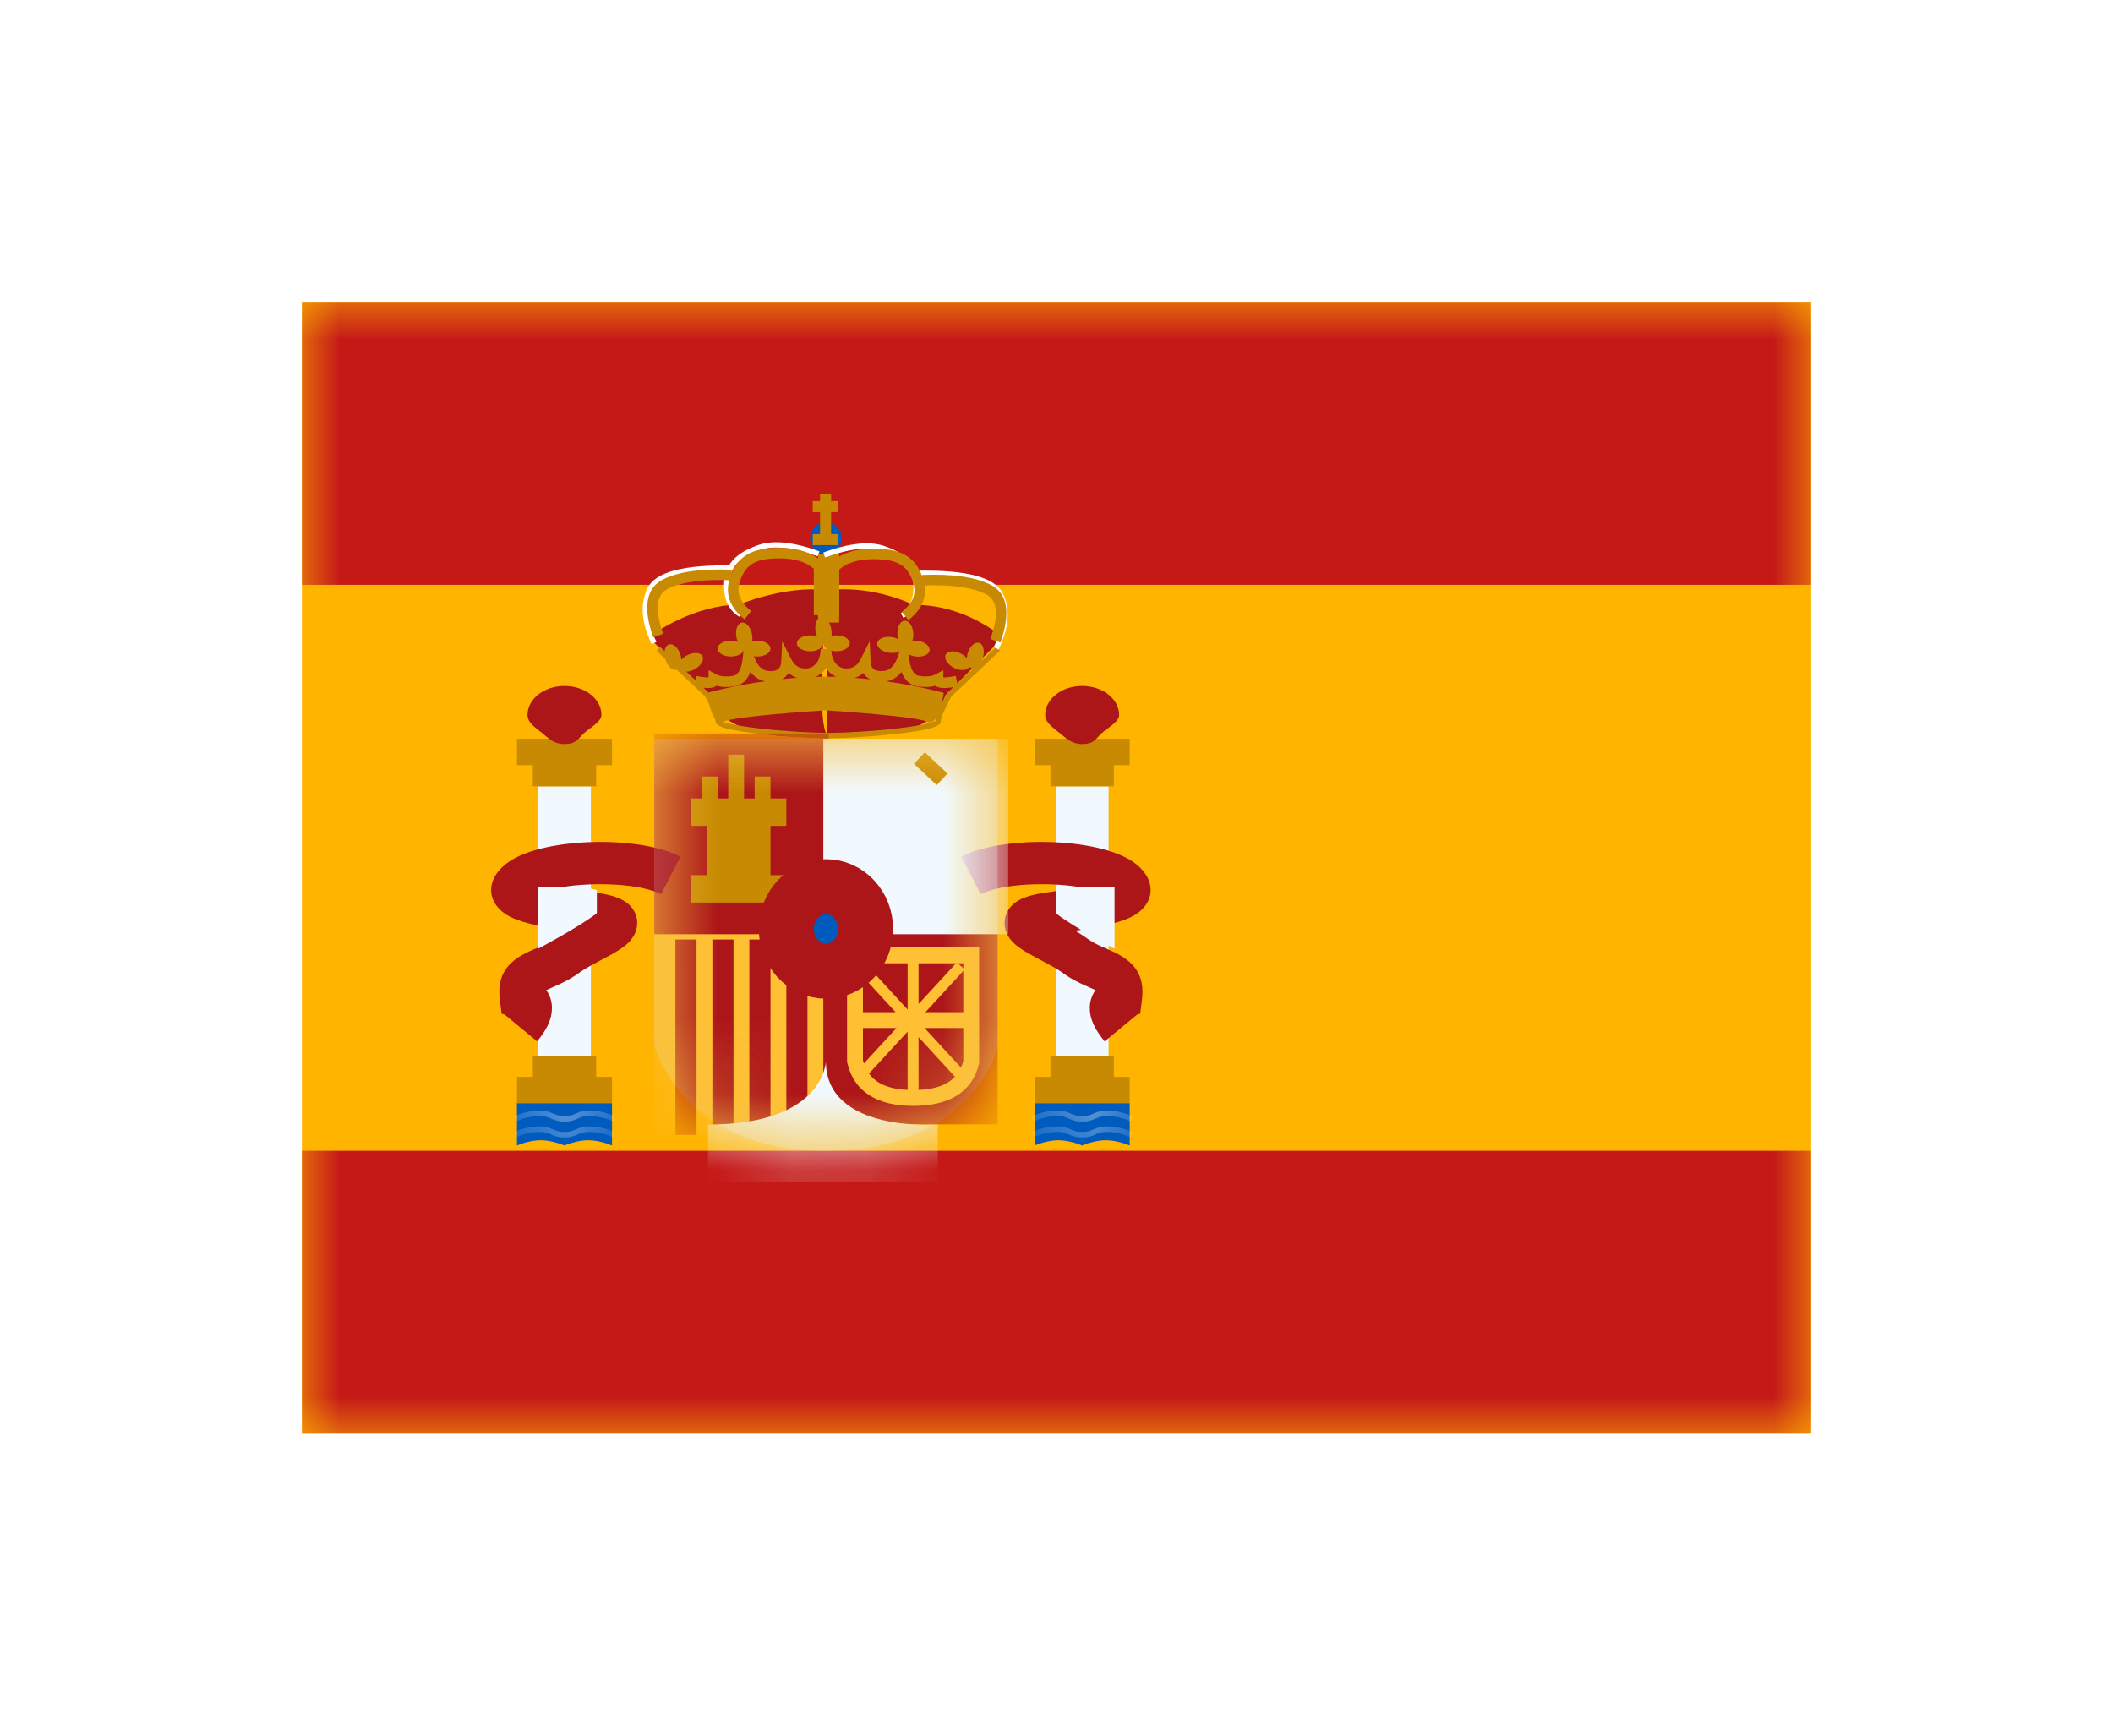 <svg width="28" height="23" viewBox="0 0 28 23" fill="none" xmlns="http://www.w3.org/2000/svg">
<g clip-path="url(#clip0_4286_9752)" filter="url(#filter0_d_4286_9752)">
<rect width="20" height="15" transform="translate(4)" fill="white"/>
<path fill-rule="evenodd" clip-rule="evenodd" d="M4 0V15H24V0H4Z" fill="#FFB400"/>
<mask id="mask0_4286_9752" style="mask-type:luminance" maskUnits="userSpaceOnUse" x="4" y="0" width="20" height="15">
<path fill-rule="evenodd" clip-rule="evenodd" d="M4 0V15H24V0H4Z" fill="white"/>
</mask>
<g mask="url(#mask0_4286_9752)">
<path fill-rule="evenodd" clip-rule="evenodd" d="M4 0V3.75H24V0H4Z" fill="#C51918"/>
<path fill-rule="evenodd" clip-rule="evenodd" d="M4 11.25V15H24V11.25H4Z" fill="#C51918"/>
<rect x="7.13" y="6.42" width="0.7" height="3.64" fill="#F1F9FF"/>
<path fill-rule="evenodd" clip-rule="evenodd" d="M8.11 5.79H6.85V6.14H7.06V6.42H7.9V6.14H8.11V5.79Z" fill="#C88A02"/>
<path fill-rule="evenodd" clip-rule="evenodd" d="M7.9 10.27H8.11V10.62H6.85V10.27H7.06V9.99H7.9V10.27Z" fill="#C88A02"/>
<path fill-rule="evenodd" clip-rule="evenodd" d="M7.48 5.86C7.632 5.86 7.648 5.803 7.738 5.717C7.807 5.651 7.97 5.568 7.97 5.475C7.97 5.262 7.751 5.09 7.48 5.09C7.209 5.09 6.99 5.262 6.99 5.475C6.99 5.579 7.102 5.648 7.187 5.717C7.276 5.79 7.341 5.86 7.48 5.86Z" fill="#AD1619"/>
<path fill-rule="evenodd" clip-rule="evenodd" d="M6.85 10.62H8.11V11.18C8.11 11.18 7.952 11.11 7.795 11.11C7.637 11.11 7.48 11.18 7.48 11.18C7.48 11.18 7.322 11.11 7.165 11.11C7.007 11.11 6.85 11.18 6.85 11.18V10.62Z" fill="#005BBF"/>
<mask id="mask1_4286_9752" style="mask-type:luminance" maskUnits="userSpaceOnUse" x="6" y="10" width="3" height="2">
<path fill-rule="evenodd" clip-rule="evenodd" d="M6.85 10.62H8.11V11.18C8.11 11.18 7.952 11.11 7.795 11.11C7.637 11.11 7.48 11.18 7.48 11.18C7.48 11.18 7.322 11.11 7.165 11.11C7.007 11.11 6.85 11.18 6.85 11.18V10.62Z" fill="white"/>
</mask>
<g mask="url(#mask1_4286_9752)">
<path d="M6.839 11.07L6.811 11.003C6.925 10.953 7.038 10.927 7.152 10.927C7.226 10.927 7.265 10.938 7.33 10.967C7.388 10.992 7.417 11 7.48 11C7.543 11 7.573 10.992 7.63 10.967C7.696 10.938 7.734 10.927 7.808 10.927C7.922 10.927 8.036 10.953 8.149 11.003L8.122 11.07C8.017 11.023 7.912 11 7.808 11C7.745 11 7.715 11.008 7.658 11.034C7.592 11.063 7.554 11.073 7.48 11.073C7.406 11.073 7.368 11.063 7.303 11.034C7.245 11.008 7.215 11 7.152 11C7.048 11 6.944 11.023 6.839 11.07Z" fill="white"/>
<path d="M6.839 10.86L6.811 10.793C6.925 10.743 7.038 10.717 7.152 10.717C7.226 10.717 7.265 10.728 7.33 10.757C7.388 10.782 7.417 10.79 7.48 10.79C7.543 10.79 7.573 10.782 7.63 10.757C7.696 10.728 7.734 10.717 7.808 10.717C7.922 10.717 8.036 10.743 8.149 10.793L8.122 10.86C8.017 10.813 7.912 10.79 7.808 10.79C7.745 10.79 7.715 10.798 7.658 10.824C7.592 10.853 7.554 10.863 7.48 10.863C7.406 10.863 7.368 10.853 7.303 10.824C7.245 10.798 7.215 10.79 7.152 10.79C7.048 10.79 6.944 10.813 6.839 10.86Z" fill="white"/>
</g>
<rect x="13.99" y="6.42" width="0.7" height="3.64" fill="#F1F9FF"/>
<path fill-rule="evenodd" clip-rule="evenodd" d="M14.97 5.79H13.71V6.14H13.92V6.42H14.76V6.14H14.97V5.79Z" fill="#C88A02"/>
<path fill-rule="evenodd" clip-rule="evenodd" d="M14.76 10.27H14.97V10.62H13.71V10.27H13.92V9.99H14.76V10.27Z" fill="#C88A02"/>
<path fill-rule="evenodd" clip-rule="evenodd" d="M14.34 5.86C14.492 5.86 14.508 5.803 14.598 5.717C14.667 5.651 14.83 5.568 14.83 5.475C14.83 5.262 14.611 5.09 14.34 5.09C14.069 5.09 13.85 5.262 13.85 5.475C13.85 5.579 13.962 5.648 14.046 5.717C14.136 5.79 14.201 5.86 14.34 5.86Z" fill="#AD1619"/>
<path fill-rule="evenodd" clip-rule="evenodd" d="M13.71 10.62H14.97V11.18C14.97 11.18 14.812 11.11 14.655 11.11C14.498 11.11 14.34 11.18 14.34 11.18C14.34 11.18 14.182 11.11 14.025 11.11C13.867 11.11 13.71 11.18 13.71 11.18V10.62Z" fill="#005BBF"/>
<mask id="mask2_4286_9752" style="mask-type:luminance" maskUnits="userSpaceOnUse" x="13" y="10" width="2" height="2">
<path fill-rule="evenodd" clip-rule="evenodd" d="M13.71 10.62H14.97V11.18C14.97 11.18 14.812 11.11 14.655 11.11C14.498 11.11 14.34 11.18 14.34 11.18C14.34 11.18 14.182 11.11 14.025 11.11C13.867 11.11 13.71 11.18 13.71 11.18V10.62Z" fill="white"/>
</mask>
<g mask="url(#mask2_4286_9752)">
<path d="M13.698 11.07L13.671 11.003C13.784 10.953 13.898 10.927 14.012 10.927C14.086 10.927 14.125 10.938 14.19 10.967C14.248 10.992 14.277 11 14.34 11C14.403 11 14.433 10.992 14.49 10.967C14.556 10.938 14.594 10.927 14.668 10.927C14.782 10.927 14.896 10.953 15.009 11.003L14.982 11.07C14.877 11.023 14.772 11 14.668 11C14.605 11 14.575 11.008 14.518 11.034C14.452 11.063 14.414 11.073 14.34 11.073C14.267 11.073 14.228 11.063 14.163 11.034C14.105 11.008 14.075 11 14.012 11C13.908 11 13.803 11.023 13.698 11.07Z" fill="white"/>
<path d="M13.698 10.86L13.671 10.793C13.784 10.743 13.898 10.717 14.012 10.717C14.086 10.717 14.125 10.728 14.19 10.757C14.248 10.782 14.277 10.79 14.34 10.79C14.403 10.79 14.433 10.782 14.49 10.757C14.556 10.728 14.594 10.717 14.668 10.717C14.782 10.717 14.896 10.743 15.009 10.793L14.982 10.86C14.877 10.813 14.772 10.79 14.668 10.79C14.605 10.79 14.575 10.798 14.518 10.824C14.452 10.853 14.414 10.863 14.34 10.863C14.267 10.863 14.228 10.853 14.163 10.824C14.105 10.798 14.075 10.79 14.012 10.79C13.908 10.79 13.803 10.813 13.698 10.86Z" fill="white"/>
</g>
<path fill-rule="evenodd" clip-rule="evenodd" d="M7.117 9.8C7.244 9.647 7.314 9.508 7.314 9.36C7.314 9.267 7.287 9.186 7.238 9.12L7.246 9.117C7.245 9.117 7.385 9.056 7.433 9.033C7.523 8.99 7.603 8.944 7.68 8.888C7.729 8.852 7.795 8.813 7.896 8.759L7.991 8.708L8.017 8.695C8.066 8.668 8.102 8.648 8.136 8.629C8.242 8.567 8.312 8.517 8.365 8.449C8.492 8.288 8.466 8.071 8.288 7.95C8.201 7.891 8.084 7.857 7.912 7.83L7.877 7.825L7.666 7.792C7.584 7.779 7.511 7.767 7.445 7.756C7.876 7.684 8.49 7.71 8.761 7.85L9.017 7.352C8.467 7.068 7.211 7.097 6.743 7.42C6.399 7.657 6.445 8.015 6.803 8.169C6.952 8.233 7.147 8.276 7.508 8.334C7.447 8.369 7.397 8.401 7.351 8.435C7.303 8.469 7.252 8.499 7.191 8.528C7.161 8.542 7.074 8.581 7.034 8.598L7.014 8.607C6.723 8.739 6.581 8.923 6.624 9.254L6.647 9.433L6.688 9.445L7.117 9.8ZM6.757 9.337L6.756 9.34L6.757 9.338L6.757 9.337ZM14.441 9.36C14.441 9.508 14.512 9.647 14.638 9.8L15.068 9.445L15.109 9.433L15.132 9.254C15.174 8.923 15.033 8.739 14.741 8.607L14.721 8.598L14.721 8.598C14.681 8.58 14.594 8.542 14.565 8.528C14.503 8.499 14.452 8.469 14.405 8.435C14.358 8.401 14.308 8.369 14.248 8.334C14.608 8.276 14.803 8.233 14.953 8.169C15.31 8.015 15.357 7.657 15.013 7.42C14.544 7.097 13.289 7.068 12.738 7.352L12.995 7.85C13.265 7.71 13.88 7.684 14.31 7.756C14.245 7.767 14.171 7.779 14.089 7.792L13.879 7.825L13.843 7.83C13.671 7.857 13.554 7.891 13.467 7.95C13.29 8.071 13.264 8.288 13.39 8.449C13.444 8.517 13.513 8.567 13.619 8.629C13.653 8.648 13.69 8.668 13.739 8.695L13.764 8.708L13.859 8.759C13.96 8.813 14.026 8.852 14.076 8.888C14.153 8.944 14.232 8.99 14.322 9.033C14.371 9.056 14.51 9.117 14.509 9.117L14.518 9.12C14.469 9.186 14.441 9.267 14.441 9.36Z" fill="#AD1619"/>
<path d="M7.702 7.75L7.909 7.793V8.101C7.689 8.276 7.13 8.572 7.13 8.572V7.75H7.702Z" fill="#F1F9FF"/>
<path d="M14.197 7.75L13.99 7.793V8.101C14.21 8.276 14.769 8.572 14.769 8.572V7.75H14.197Z" fill="#F1F9FF"/>
<path fill-rule="evenodd" clip-rule="evenodd" d="M13.235 4.504V4.401C12.875 4.143 12.498 4.014 12.104 4.014C11.726 3.846 11.344 3.781 10.957 3.819C10.957 3.818 10.957 3.817 10.957 3.817C10.375 3.76 9.789 4.014 9.789 4.014C9.198 4.014 8.657 4.401 8.657 4.401V4.504L9.363 5.213C9.363 5.213 9.562 5.895 10.954 5.735V5.737C10.954 5.737 11.876 5.711 11.94 5.69C11.966 5.681 11.992 5.674 12.02 5.666C12.2 5.613 12.406 5.553 12.529 5.213L13.235 4.504ZM10.954 3.85C10.934 4.086 10.819 5.509 10.954 5.73V3.85Z" fill="#AD1619"/>
<path fill-rule="evenodd" clip-rule="evenodd" d="M9.196 5.094L9.197 5.091L8.7 4.624L8.748 4.573L9.214 5.012L9.226 4.957C9.302 4.973 9.358 4.979 9.39 4.976V4.881L9.494 4.937C9.544 4.964 9.617 4.972 9.713 4.956C9.783 4.945 9.831 4.863 9.846 4.689L9.878 4.337L9.983 4.674C10.031 4.827 10.103 4.894 10.207 4.894C10.308 4.894 10.348 4.857 10.353 4.763L10.365 4.499L10.485 4.735C10.528 4.82 10.588 4.859 10.672 4.859C10.793 4.859 10.874 4.758 10.874 4.6H10.876H11.014H11.016C11.016 4.758 11.097 4.859 11.218 4.859C11.302 4.859 11.362 4.82 11.405 4.735L11.524 4.499L11.537 4.763C11.542 4.857 11.582 4.894 11.683 4.894C11.787 4.894 11.859 4.827 11.907 4.674L12.012 4.337L12.043 4.689C12.059 4.863 12.106 4.945 12.177 4.956C12.273 4.972 12.345 4.964 12.396 4.937L12.5 4.881V4.976C12.532 4.979 12.588 4.973 12.664 4.957L12.686 5.059L13.202 4.573L13.25 4.624L12.608 5.228C12.514 5.401 12.467 5.515 12.467 5.562C12.467 5.634 12.279 5.677 11.913 5.721C11.626 5.755 11.287 5.778 11.01 5.782V5.782L10.975 5.782L10.94 5.782V5.782C10.663 5.778 10.324 5.755 10.037 5.721C9.67 5.677 9.483 5.634 9.483 5.562C9.483 5.553 9.481 5.542 9.478 5.528C9.441 5.481 9.415 5.404 9.397 5.334C9.381 5.302 9.363 5.267 9.342 5.228L9.2 5.094L9.196 5.094ZM12.637 5.105C12.522 5.125 12.44 5.123 12.396 5.087C12.327 5.107 12.246 5.109 12.154 5.094C12.056 5.078 11.988 5.013 11.946 4.904C11.893 4.973 11.825 5.015 11.743 5.029C12.191 5.092 12.505 5.182 12.505 5.182C12.505 5.182 12.497 5.248 12.478 5.326C12.498 5.285 12.522 5.24 12.549 5.19L12.556 5.181L12.637 5.105ZM11.532 5.002C11.493 4.983 11.462 4.955 11.439 4.919C11.406 4.948 11.368 4.97 11.326 4.983C11.396 4.988 11.465 4.995 11.532 5.002ZM11.079 4.969C11.024 4.944 10.979 4.904 10.945 4.852C10.911 4.904 10.866 4.944 10.812 4.969C10.844 4.968 10.877 4.967 10.909 4.967V4.967L10.937 4.967L10.965 4.967V4.967C11.003 4.967 11.041 4.968 11.079 4.969ZM9.389 5.176L9.324 5.115C9.402 5.123 9.46 5.115 9.494 5.087C9.563 5.107 9.643 5.109 9.736 5.094C9.834 5.078 9.902 5.013 9.943 4.904C9.996 4.971 10.061 5.013 10.139 5.028C9.753 5.082 9.465 5.156 9.389 5.176ZM10.561 4.982C10.493 4.987 10.427 4.993 10.362 5C10.399 4.981 10.429 4.954 10.45 4.919C10.483 4.947 10.52 4.969 10.561 4.982ZM12.283 5.563C12.332 5.586 12.371 5.563 12.403 5.519C12.4 5.531 12.398 5.542 12.398 5.552C12.393 5.555 12.387 5.558 12.379 5.562C12.356 5.571 12.321 5.582 12.275 5.592C12.185 5.613 12.057 5.633 11.905 5.651C11.608 5.687 11.255 5.71 10.975 5.712C10.695 5.71 10.342 5.687 10.045 5.651C9.893 5.633 9.765 5.613 9.675 5.592C9.637 5.583 9.606 5.575 9.583 5.566C9.586 5.566 9.588 5.564 9.591 5.563C9.744 5.492 10.755 5.425 10.937 5.413C11.119 5.425 12.13 5.492 12.283 5.563ZM12.476 5.55L12.475 5.552L12.476 5.551L12.476 5.55Z" fill="#C88A02"/>
<path fill-rule="evenodd" clip-rule="evenodd" d="M10.945 3.342C11.061 3.342 11.155 3.248 11.155 3.132C11.155 3.016 11.061 2.922 10.945 2.922C10.829 2.922 10.735 3.016 10.735 3.132C10.735 3.248 10.829 3.342 10.945 3.342Z" fill="#005BBF"/>
<path fill-rule="evenodd" clip-rule="evenodd" d="M10.809 4.373C10.813 4.396 10.82 4.417 10.829 4.437C10.802 4.426 10.77 4.42 10.735 4.42C10.638 4.42 10.56 4.467 10.56 4.525C10.56 4.583 10.638 4.63 10.735 4.63C10.832 4.63 10.91 4.583 10.91 4.525C10.91 4.583 10.988 4.63 11.085 4.63C11.182 4.63 11.26 4.583 11.26 4.525C11.26 4.467 11.182 4.42 11.085 4.42C11.061 4.42 11.037 4.423 11.017 4.429C11.022 4.4 11.021 4.367 11.015 4.333C10.996 4.238 10.935 4.17 10.878 4.181C10.821 4.192 10.79 4.278 10.809 4.373ZM10.91 4.525L10.91 4.522L10.91 4.522L10.91 4.525ZM9.779 4.507C9.77 4.487 9.763 4.466 9.759 4.443C9.74 4.348 9.771 4.262 9.828 4.251C9.885 4.24 9.946 4.308 9.965 4.403C9.971 4.437 9.972 4.47 9.966 4.499C9.988 4.493 10.011 4.49 10.035 4.49C10.132 4.49 10.21 4.537 10.21 4.595C10.21 4.653 10.132 4.7 10.035 4.7C9.938 4.7 9.86 4.653 9.86 4.595L9.86 4.592L9.86 4.592L9.86 4.595C9.86 4.653 9.782 4.7 9.685 4.7C9.588 4.7 9.51 4.653 9.51 4.595C9.51 4.537 9.588 4.49 9.685 4.49C9.72 4.49 9.752 4.496 9.779 4.507ZM11.971 4.571C11.963 4.628 11.879 4.664 11.783 4.65C11.688 4.637 11.617 4.579 11.625 4.522C11.633 4.464 11.717 4.429 11.813 4.442C11.847 4.447 11.878 4.457 11.903 4.471C11.897 4.451 11.893 4.429 11.892 4.406C11.887 4.309 11.93 4.228 11.988 4.225C12.046 4.222 12.097 4.298 12.102 4.395C12.104 4.429 12.099 4.462 12.09 4.49C12.112 4.487 12.135 4.488 12.159 4.491C12.255 4.504 12.326 4.562 12.318 4.619C12.31 4.677 12.226 4.712 12.13 4.699C12.034 4.685 11.963 4.628 11.971 4.571ZM11.971 4.571L11.972 4.567L11.972 4.567L11.971 4.571ZM12.638 4.848C12.723 4.894 12.814 4.889 12.842 4.838L12.843 4.835C12.851 4.844 12.861 4.85 12.873 4.854C12.928 4.871 12.996 4.809 13.024 4.717C13.053 4.625 13.03 4.536 12.975 4.519C12.92 4.502 12.852 4.563 12.823 4.656C12.817 4.678 12.813 4.7 12.812 4.721C12.792 4.699 12.767 4.679 12.736 4.663C12.651 4.617 12.56 4.622 12.533 4.673C12.505 4.725 12.552 4.803 12.638 4.848ZM9.203 4.87C9.118 4.915 9.026 4.91 8.999 4.859C8.999 4.858 8.998 4.857 8.998 4.856C8.989 4.865 8.979 4.872 8.968 4.875C8.913 4.892 8.845 4.831 8.817 4.738C8.788 4.646 8.81 4.557 8.866 4.54C8.921 4.523 8.989 4.585 9.017 4.677C9.024 4.699 9.028 4.722 9.029 4.743C9.048 4.721 9.074 4.7 9.104 4.684C9.19 4.639 9.281 4.644 9.308 4.695C9.335 4.746 9.288 4.824 9.203 4.87Z" fill="#C88A02"/>
<path fill-rule="evenodd" clip-rule="evenodd" d="M10.867 2.548H11.013V2.64H11.108V2.786H11.013V3.077H11.108V3.223H10.77V3.077H10.867V2.786H10.77V2.64H10.867V2.548Z" fill="#C88A02"/>
<rect x="10.84" y="3.34" width="0.28" height="0.91" fill="#C88A02"/>
<path d="M9.713 3.492L9.712 3.562C9.091 3.551 8.735 3.642 8.645 3.823C8.551 4.009 8.568 4.236 8.699 4.506L8.636 4.536C8.497 4.249 8.478 4 8.582 3.791C8.689 3.577 9.066 3.481 9.713 3.492Z" fill="white"/>
<path d="M9.833 4.113L9.797 4.173C9.662 4.092 9.594 3.955 9.594 3.765C9.594 3.492 9.735 3.332 10.046 3.223C10.244 3.153 10.515 3.181 10.859 3.306L10.835 3.372C10.505 3.252 10.249 3.225 10.069 3.289C9.784 3.389 9.664 3.525 9.664 3.765C9.664 3.931 9.72 4.046 9.833 4.113Z" fill="white"/>
<path d="M8.788 4.398L8.656 4.445C8.518 4.055 8.558 3.789 8.792 3.675C8.998 3.574 9.299 3.533 9.696 3.55L9.69 3.689C9.314 3.674 9.035 3.712 8.853 3.801C8.699 3.876 8.671 4.067 8.788 4.398Z" fill="#C88A02"/>
<path d="M10.331 3.399C10.011 3.399 9.879 3.477 9.804 3.707C9.756 3.854 9.803 3.979 9.953 4.096L9.867 4.207C9.673 4.055 9.604 3.87 9.671 3.664C9.767 3.37 9.955 3.259 10.331 3.259C10.577 3.259 10.77 3.324 10.903 3.456L10.924 3.476V4.151H10.784V3.536C10.68 3.445 10.53 3.399 10.331 3.399Z" fill="#C88A02"/>
<path d="M12.156 3.562L12.157 3.632C12.778 3.621 13.134 3.712 13.224 3.892C13.317 4.079 13.3 4.306 13.169 4.575L13.232 4.606C13.372 4.319 13.391 4.069 13.287 3.861C13.179 3.647 12.803 3.551 12.156 3.562Z" fill="white"/>
<path d="M11.937 4.128L11.972 4.188C12.107 4.107 12.175 3.969 12.175 3.779C12.175 3.507 12.035 3.347 11.724 3.237C11.525 3.167 11.254 3.196 10.91 3.321L10.934 3.387C11.264 3.267 11.52 3.24 11.7 3.303C11.986 3.404 12.105 3.54 12.105 3.779C12.105 3.946 12.049 4.06 11.937 4.128Z" fill="white"/>
<path d="M13.124 4.468L13.257 4.515C13.394 4.124 13.354 3.859 13.12 3.745C12.914 3.644 12.613 3.603 12.217 3.619L12.222 3.759C12.598 3.744 12.877 3.782 13.059 3.871C13.213 3.946 13.241 4.137 13.124 4.468Z" fill="#C88A02"/>
<path d="M11.573 3.41C11.893 3.41 12.025 3.488 12.1 3.718C12.148 3.865 12.101 3.99 11.951 4.107L12.037 4.217C12.232 4.066 12.3 3.881 12.233 3.674C12.137 3.381 11.95 3.27 11.573 3.27C11.327 3.27 11.135 3.335 11.001 3.466L10.98 3.487V4.162H11.12V3.547C11.225 3.456 11.375 3.41 11.573 3.41Z" fill="#C88A02"/>
<path opacity="0.3" fill-rule="evenodd" clip-rule="evenodd" d="M8.67 5.79H13.22V9.878C13.22 9.878 12.882 11.25 10.945 11.25C9.008 11.25 8.67 9.842 8.67 9.842V5.79Z" fill="#E1E5E8"/>
<mask id="mask3_4286_9752" style="mask-type:luminance" maskUnits="userSpaceOnUse" x="8" y="5" width="6" height="7">
<path fill-rule="evenodd" clip-rule="evenodd" d="M8.67 5.79H13.22V9.878C13.22 9.878 12.882 11.25 10.945 11.25C9.008 11.25 8.67 9.842 8.67 9.842V5.79Z" fill="white"/>
</mask>
<g mask="url(#mask3_4286_9752)">
<rect x="8.67" y="8.31" width="2.31" height="2.73" fill="#FFC034"/>
<rect x="8.95" y="8.45" width="0.28" height="2.59" fill="#AD1619"/>
<rect x="9.93" y="8.45" width="0.28" height="2.59" fill="#AD1619"/>
<rect x="9.44" y="8.45" width="0.28" height="2.59" fill="#AD1619"/>
<rect x="10.42" y="8.45" width="0.28" height="2.59" fill="#AD1619"/>
<rect x="8.67" y="5.72" width="2.31" height="2.66" fill="#AD1619"/>
<rect x="10.91" y="8.24" width="2.31" height="2.66" fill="#AD1619"/>
<rect x="10.91" y="5.79" width="2.45" height="2.59" fill="#F1F9FF"/>
<path fill-rule="evenodd" clip-rule="evenodd" d="M9.65 6H9.86V6.581H10V6.29H10.21V6.581H10.42V6.944H10.21V7.597H10.42V7.96H9.16V7.597H9.37V6.944H9.16V6.581H9.3V6.29H9.51V6.581H9.65V6Z" fill="#C88A02"/>
<path d="M12.112 6.122L12.255 5.969L12.556 6.25L12.413 6.403L12.112 6.122Z" fill="#C88A02"/>
<path fill-rule="evenodd" clip-rule="evenodd" d="M12.975 10.088V8.555H11.225V10.075L11.228 10.086C11.316 10.464 11.618 10.655 12.1 10.655C12.582 10.655 12.883 10.469 12.972 10.1L12.975 10.088ZM12.1 10.445C11.713 10.445 11.502 10.315 11.435 10.05V8.765H12.765V10.062C12.698 10.318 12.487 10.445 12.1 10.445Z" fill="#FFC034"/>
<path fill-rule="evenodd" clip-rule="evenodd" d="M12.172 8.683H12.027V9.378L11.452 8.753L11.348 8.847L11.868 9.413H11.397V9.623H11.759H11.88L11.348 10.201L11.452 10.296L12.027 9.67V10.482H12.172V9.743L12.68 10.296L12.783 10.201L12.252 9.623H12.845V9.413H12.263L12.783 8.847L12.68 8.753L12.172 9.305V8.683Z" fill="#FFC034"/>
<path fill-rule="evenodd" clip-rule="evenodd" d="M12.427 10.902C12.427 10.902 10.944 11.018 10.944 10.062C10.944 10.062 10.93 10.902 9.382 10.902V11.657H12.427V10.902Z" fill="#F1F9FF"/>
<path fill-rule="evenodd" clip-rule="evenodd" d="M10.945 8.87C11.235 8.87 11.47 8.619 11.47 8.31C11.47 8.001 11.235 7.75 10.945 7.75C10.655 7.75 10.42 8.001 10.42 8.31C10.42 8.619 10.655 8.87 10.945 8.87Z" fill="#005BBF" stroke="#AD1619" stroke-width="0.729"/>
</g>
</g>
</g>
<defs>
<filter id="filter0_d_4286_9752" x="0" y="0" width="28" height="23" filterUnits="userSpaceOnUse" color-interpolation-filters="sRGB">
<feFlood flood-opacity="0" result="BackgroundImageFix"/>
<feColorMatrix in="SourceAlpha" type="matrix" values="0 0 0 0 0 0 0 0 0 0 0 0 0 0 0 0 0 0 127 0" result="hardAlpha"/>
<feOffset dy="4"/>
<feGaussianBlur stdDeviation="2"/>
<feComposite in2="hardAlpha" operator="out"/>
<feColorMatrix type="matrix" values="0 0 0 0 0 0 0 0 0 0 0 0 0 0 0 0 0 0 0.1 0"/>
<feBlend mode="normal" in2="BackgroundImageFix" result="effect1_dropShadow_4286_9752"/>
<feBlend mode="normal" in="SourceGraphic" in2="effect1_dropShadow_4286_9752" result="shape"/>
</filter>
<clipPath id="clip0_4286_9752">
<rect width="20" height="15" fill="white" transform="translate(4)"/>
</clipPath>
</defs>
</svg>
